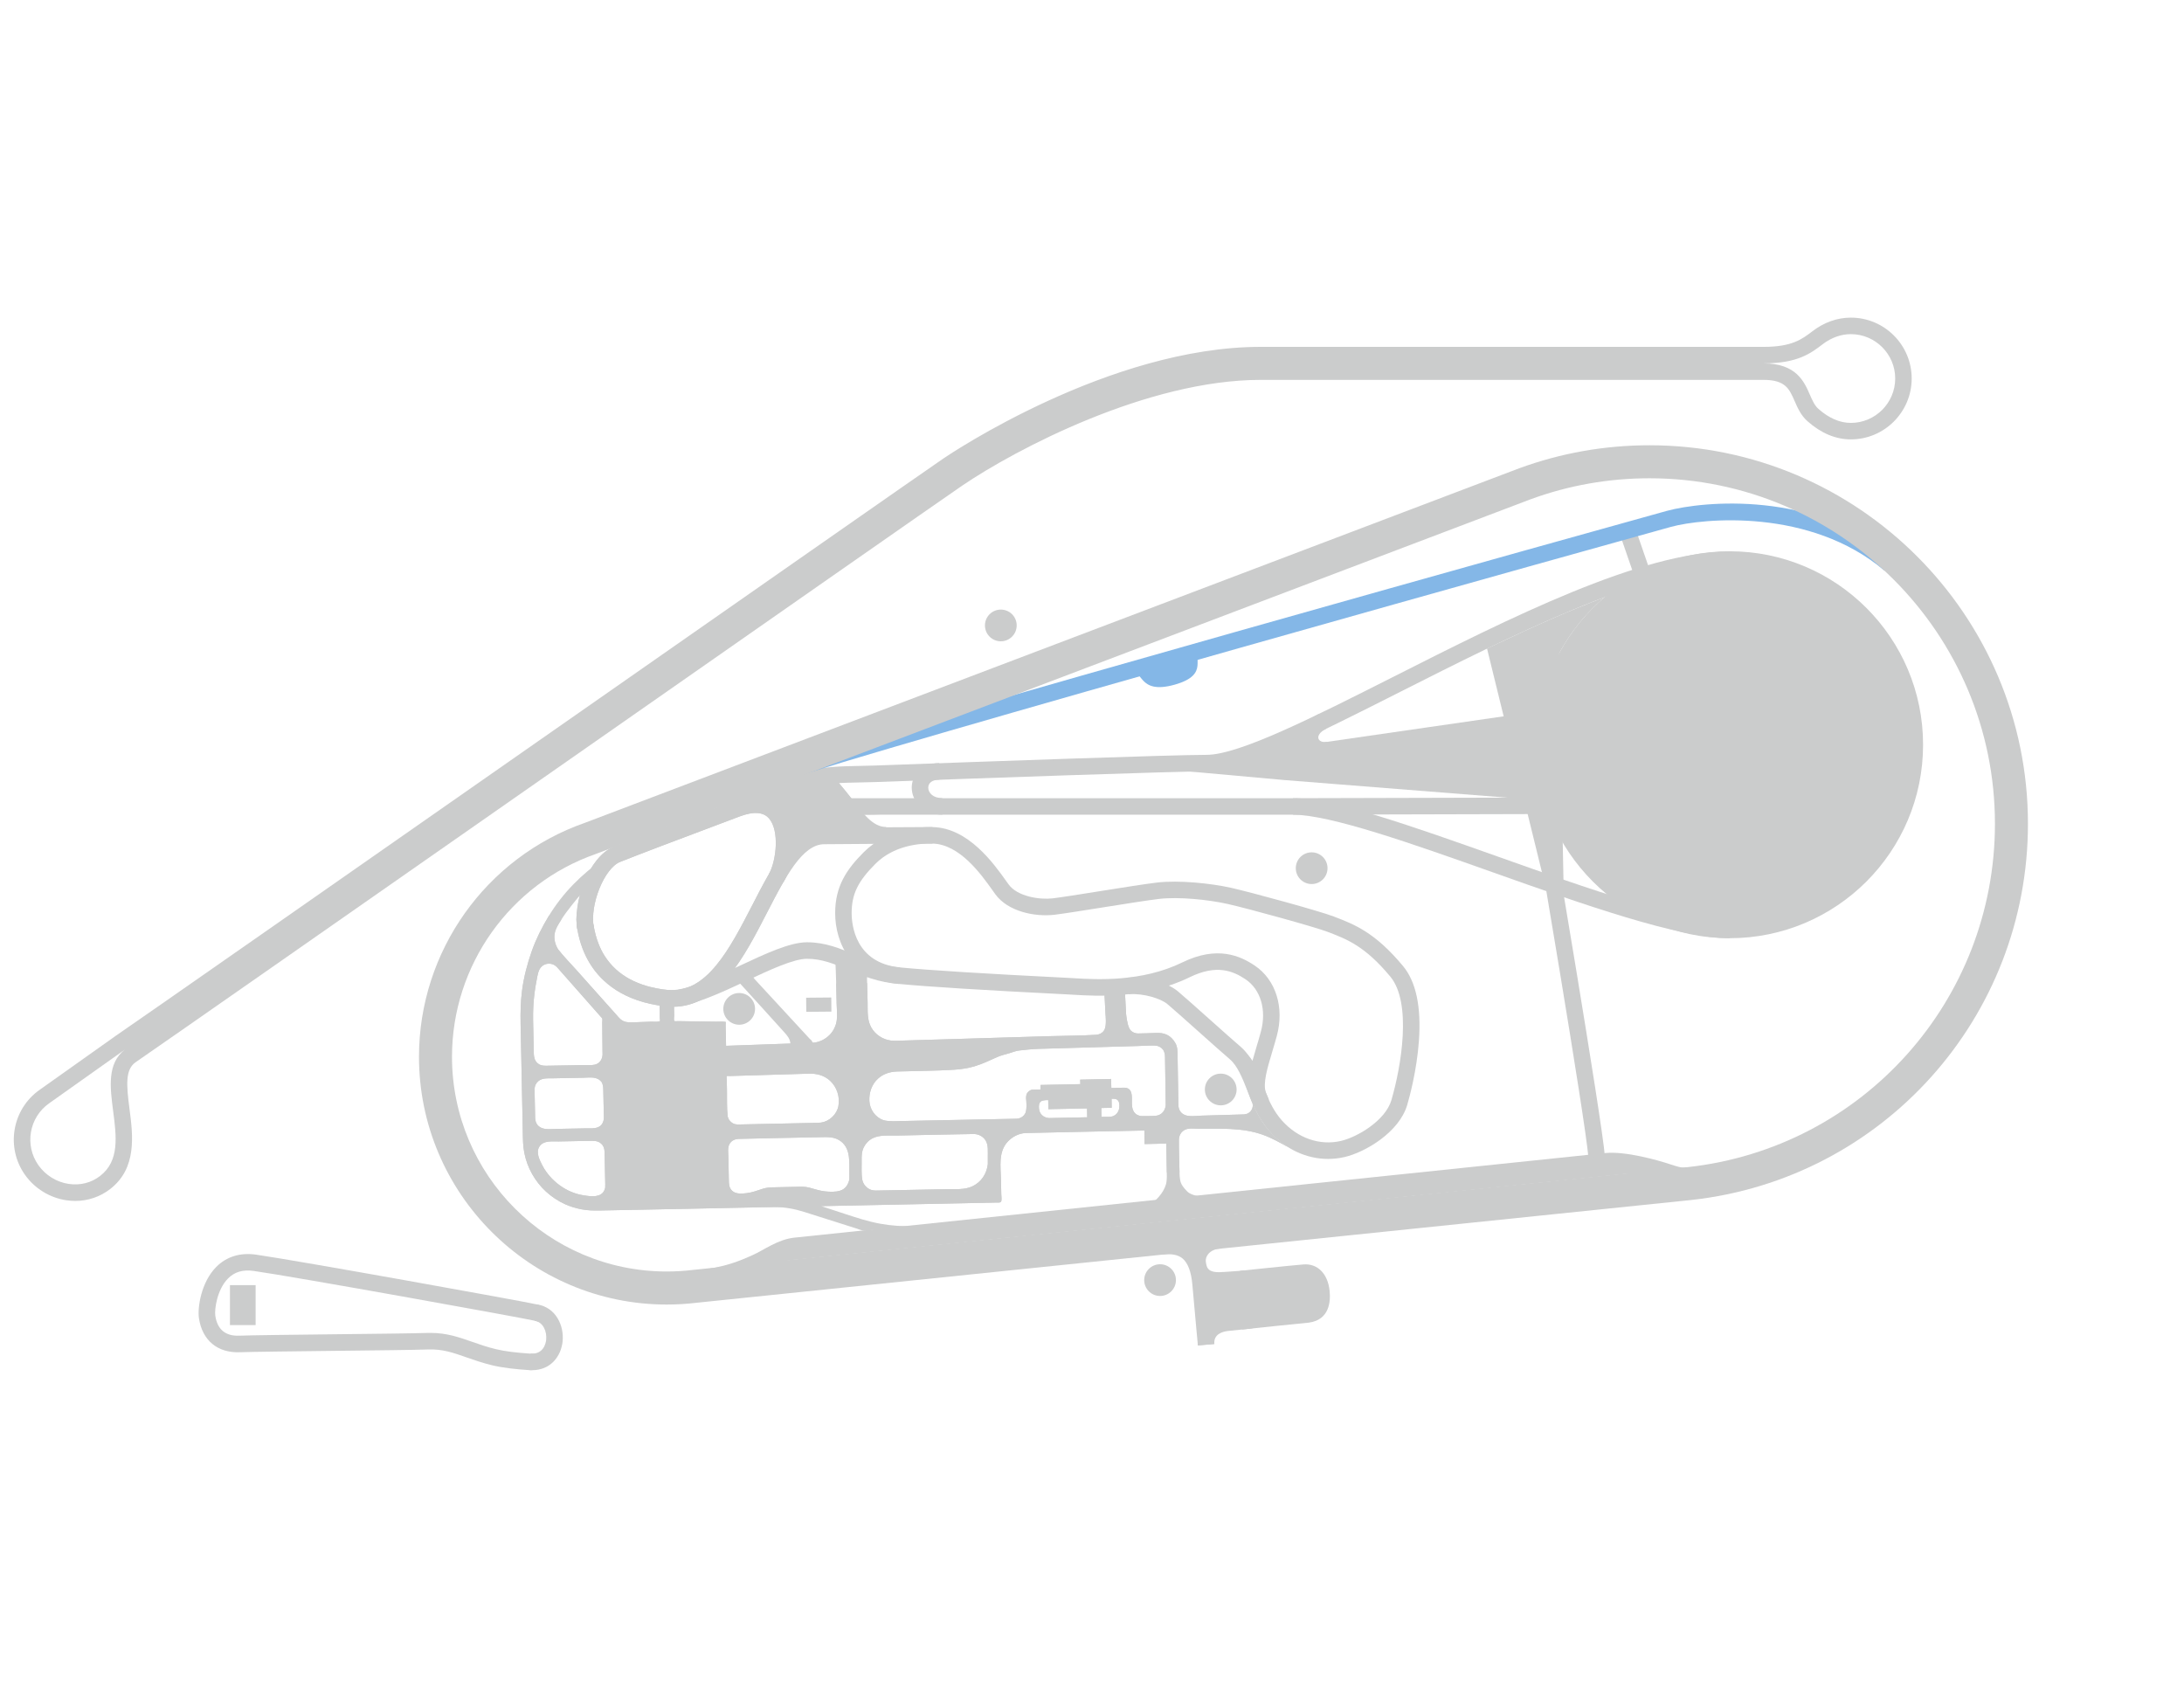 <?xml version="1.0" encoding="utf-8"?>
<!-- Generator: Adobe Illustrator 28.1.0, SVG Export Plug-In . SVG Version: 6.00 Build 0)  -->
<svg version="1.1" id="Ebene_1" xmlns="http://www.w3.org/2000/svg" xmlns:xlink="http://www.w3.org/1999/xlink" x="0px" y="0px"
	 width="792px" height="612px" viewBox="0 0 792 612" style="enable-background:new 0 0 792 612;" xml:space="preserve">
<style type="text/css">
	.st0{fill:#CBCCCC;}
	.st1{display:none;fill:#CBCCCC;}
	.st2{display:none;}
	.st3{display:inline;}
	.st4{fill:#84B7E7;}
</style>
<path class="st0" d="M460.36,410.2c-2.61-2.94-4.58-6.39-6.13-9.99c0.32,1.39-0.43,2.82-1.66,3.48c-0.9,0.48-1.94,0.41-2.93,0.43
	c-4.67,0.14-9.34,0.27-14.01,0.41c-2.46,0.07-5.96,0.84-7.61-1.54c-0.81-1.16-0.7-2.49-0.72-3.83c-0.04-2.42-0.08-4.83-0.12-7.25
	c-0.05-3.06-0.09-6.12-0.15-9.18c-0.03-1.53,0-3.05-0.76-4.44c-0.76-1.38-1.83-2.49-3.26-3.15c-1.28-0.59-2.56-0.63-3.94-0.59
	c-2.1,0.06-4.21,0.18-6.31,0.18c-1.32,0-2.57-0.59-3.19-1.77c-0.91-1.74-1.21-5.37-1.21-5.37l-0.38-7.22l-7.44,0.47l0.37,7.14
	c0,0,0.44,3.84-0.38,5.37c-0.62,1.17-1.79,1.78-3.09,1.86c-5.36,0.34-10.78,0.32-16.15,0.48c-10.11,0.3-20.23,0.6-30.34,0.91
	c-7.83,0.23-15.65,0.47-23.48,0.7c-1.47,0.04-2.98,0.18-4.44-0.01c-2.92-0.38-5.6-2.14-7.06-4.71c-1.59-2.8-1.27-5.96-1.34-9.07
	c-0.06-2.35-0.12-4.71-0.18-7.06c-0.01-0.55-0.04-1.09-0.04-1.64c0-0.77,0.26-1.8,0.06-2.54c-0.02-0.07,0.04-0.2,0.01-0.26
	c-0.16-0.26-1.26-0.53-1.57-0.65c-1.1-0.46-2.2-0.91-3.31-1.34c-2.17-0.83-4.39-1.56-6.69-1.97c0.29,5.27,0.36,10.54,0.48,15.82
	c0.04,1.95,0.29,4.03,0.06,5.98c-0.24,2.03-1.23,4.07-2.7,5.5c-1.48,1.45-3.41,2.44-5.48,2.69c-0.83,0.1-0.54-0.19-0.97-0.77
	c-0.15-0.2-0.41-0.35-0.6-0.54c-0.46-0.46-0.88-0.95-1.32-1.43c-4.41-4.78-8.83-9.56-13.24-14.34c-1.81-1.96-3.62-3.91-5.42-5.87
	c-0.17-0.19-0.66-0.94-0.92-1c-0.23-0.05-0.9,0.4-1.11,0.49c-0.77,0.35-1.55,0.69-2.32,1.04c-0.45,0.2-0.9,0.4-1.35,0.6
	c5.46,6.02,10.95,12.02,16.38,18.06c1.11,1.23,2.1,2.4,2.23,4.09c-6.8,0.24-13.6,0.48-20.4,0.72c-0.98,0.03-1.95,0.07-2.93,0.1
	c-0.05-2.57-0.11-5.14-0.16-7.7c0-0.15,0.09-0.9-0.02-1c-0.05-0.05-0.31,0-0.39-0.01c-0.96-0.14-2.02-0.03-2.98-0.04
	c-3.27-0.05-6.54-0.1-9.81-0.14c-1.32-0.02-2.65-0.04-3.97-0.06c-0.26,0-1.29,0.12-1.45-0.06c-0.22-0.25-0.04-1.71-0.04-2.03
	c-0.02-0.85-0.04-1.7-0.05-2.55c0-0.16-0.01-0.33-0.01-0.49c0.01-0.55,0.18-0.51-0.32-0.68c-0.78-0.26-1.68-0.31-2.49-0.5
	c-0.89-0.2-1.78-0.43-2.66-0.69c0.41,1.91,0.28,3.94,0.32,5.88c0,0.15,0.14,1.01,0.02,1.14c-0.08,0.09-0.14,0.02-0.29,0.07
	c-0.77,0.26-2,0.07-2.81,0.1c-2.36,0.09-4.72,0.17-7.08,0.26c-1.45,0.05-2.81-0.11-3.98-1.06c-0.65-0.54-1.19-1.23-1.75-1.86
	c-1.27-1.42-2.54-2.84-3.81-4.26c-3.49-3.91-6.97-7.81-10.46-11.72c-2.22-2.49-4.62-4.89-6.66-7.52c0.03,0.04,0.05,0.08,0.08,0.12
	c-1.07-1.54-1.73-3.73-1.41-5.75c0.3-1.95,1.43-3.63,2.48-5.26c1.13-1.76,2.4-3.48,3.71-5.1c1.34-1.65,2.7-3.52,4.32-4.91
	c0.3-0.26,0.49-0.21,0.81-0.35c0.07-0.03,0.2,0.07,0.26,0.04c0.13-0.07,0.28-0.83,0.34-1c0.26-0.78,0.55-1.55,0.86-2.32
	c1.19-2.91,2.73-5.71,4.75-8.13c-3.88,2.68-7.45,5.69-10.74,9.06c-3.44,3.53-6.52,7.49-9.05,11.71c-2.38,3.96-4.46,8.08-6,12.44
	c-1.63,4.62-2.89,9.38-3.53,14.24c-0.53,4.03-0.63,8.07-0.54,12.13c0.13,6.21,0.25,12.41,0.38,18.62
	c0.14,6.79,0.28,13.58,0.41,20.37c0.05,2.63,0.04,5.24,0.55,7.81c0.53,2.69,1.48,5.3,2.84,7.7c1.33,2.35,3.04,4.56,5.03,6.37
	c2.07,1.88,4.35,3.4,6.86,4.55c1.92,0.88,3.84,1.44,5.92,1.86c2.33,0.47,4.67,0.48,7.07,0.44c3.3-0.06,6.61-0.13,9.91-0.19
	c7.27-0.14,14.54-0.29,21.82-0.43c7.27-0.14,14.54-0.29,21.82-0.43c3.24-0.06,6.49-0.21,9.73-0.19c3.53,0.03,7.07,0.68,10.42,1.74
	c6.28,1.99,12.56,3.98,18.84,5.97c0.85,0.27,1.75,0.66,2.63,0.83c0.42,0.08,0.84,0,1.28-0.04c3.4-0.32,6.8-0.63,10.2-0.95
	c2.32-0.22,4.64-0.43,6.96-0.65c-4.07,0.15-8.16-0.13-12.18-0.85c-4.5-0.81-8.73-2.21-13.06-3.63c-2.81-0.92-5.63-1.85-8.44-2.77
	c2.93-0.06,5.86-0.12,8.8-0.18c6.66-0.14,13.31-0.27,19.97-0.41c7.14-0.14,14.28-0.29,21.43-0.43c4.49-0.09,8.99-0.18,13.48-0.27
	c0.67-0.01,1.56,0.17,1.69-0.7c0.12-0.76-0.03-1.66-0.05-2.42c-0.04-1.75-0.07-3.5-0.11-5.25c-0.1-4.68-1.03-9.96,2.45-13.71
	c1.65-1.78,4-3,6.45-3.13c1.15-0.06,43.13-0.91,43.13-0.91l0.04,4.91l7.88-0.18c0,0,0.22,11.76,0.2,12.13
	c-0.04,0.82-0.07,1.79-0.29,2.57c-0.47,1.67-1.47,3.32-2.62,4.61c-0.51,0.57-1.19,1.35-1.88,1.67c-0.93,0.43-2.07,0.61-3.06,0.89
	c6.41-0.59,13.15-1.17,19.56-1.76c0.91-0.08,3.1-0.39,4.01-0.47c-2.63-0.17-6.67-0.64-8.26-2.21c-1.59-1.57-2.1-2.56-2.35-3.18
	c-0.5-1.21-0.51-3.8-0.51-3.8s-0.27-9.72-0.22-11.89c0.04-1.52,0.82-2.9,2.2-3.57c1.39-0.68,3.21-0.39,4.7-0.38
	c7.88,0.05,15.97-0.5,23.52,2.19c3.32,1.19,6.18,2.83,9.26,4.53C464.64,414.39,462.34,412.44,460.36,410.2z M194.86,407.84
	c-0.59-0.81-0.78-1.68-0.8-2.66c-0.04-1.72-0.07-3.45-0.11-5.17c-0.03-1.6-0.07-3.21-0.1-4.81c-0.02-0.96,0.22-1.89,0.84-2.65
	c1.45-1.8,3.69-1.52,5.76-1.56c3.7-0.07,7.4-0.14,11.1-0.21c2.44-0.05,5.05-0.58,6.67,1.66c-0.01-0.03-0.03-0.05-0.04-0.08
	c0.08,0.12,0.16,0.24,0.24,0.36c-0.06-0.1-0.13-0.19-0.2-0.28c0.47,0.91,0.53,1.74,0.55,2.73c0.04,1.72,0.07,3.43,0.11,5.15
	c0.03,1.55,0.07,3.1,0.1,4.66c0.02,1-0.15,1.93-0.78,2.74c-1.33,1.71-3.71,1.38-5.63,1.41c-3.65,0.07-7.3,0.14-10.95,0.21
	C199.21,409.39,196.6,409.89,194.86,407.84z M219.46,430.66c-0.67,3.14-3.61,3.29-6.27,2.98c-1.65-0.19-3.2-0.48-4.77-1.01
	c-3.13-1.06-5.97-2.92-8.29-5.31c-1.36-1.4-2.58-3.03-3.47-4.78c-1.01-1.99-2.43-4.69-1.03-6.83c1.49-2.28,4.6-1.78,6.96-1.83
	c4.09-0.08,8.19-0.16,12.28-0.23c2.53-0.05,4.3,1.35,4.37,3.96c0.1,3.94,0.17,7.89,0.25,11.83
	C219.5,429.86,219.49,430.24,219.46,430.66z M218.51,382.46c-0.11,1.74-1.12,3.23-2.91,3.6c-1.14,0.23-2.42,0.11-3.57,0.13
	c-4.63,0.08-9.26,0.16-13.89,0.24c-1.23,0.02-2.24-0.09-3.22-0.95c-1.02-0.89-1.31-2.11-1.34-3.41c-0.09-4.09-0.2-8.19-0.26-12.28
	c-0.05-3.29,0.11-6.56,0.53-9.83c0.21-1.62,0.49-3.22,0.8-4.82c0.29-1.49,0.52-3.29,1.56-4.46c1.09-1.24,2.9-1.57,4.4-0.96
	c0.99,0.4,1.64,1.26,2.33,2.04c3.03,3.43,6.06,6.86,9.09,10.3c1.5,1.7,3,3.39,4.49,5.09c0.46,0.52,0.92,1.04,1.38,1.56
	c0.13,0.15,0.41,0.36,0.48,0.55c0.14,0.37,0.01,1.05,0.01,1.43c0.01,1.1,0.02,2.2,0.03,3.31c0.02,2.36,0.04,4.73,0.07,7.09
	C218.5,381.54,218.5,382,218.51,382.46z M263.88,404.82c-0.36-3.16-0.19-6.47-0.26-9.65c-0.03-1.25-0.05-2.51-0.08-3.76
	c0-0.23-0.14-1.08,0.02-1.22c0.13-0.12,0.83-0.02,1-0.03c0.71-0.02,1.42-0.04,2.13-0.06c8.89-0.27,17.77-0.53,26.66-0.8
	c2.82-0.08,5.51,0.6,7.64,2.55c2.5,2.3,3.66,5.85,3.04,9.19c-0.56,3.01-3.22,5.52-6.22,5.99c-0.83,0.13-1.72,0.1-2.56,0.12
	c-1.87,0.04-3.73,0.08-5.6,0.12c-5.17,0.11-10.34,0.22-15.51,0.33c-1.78,0.04-3.57,0.08-5.35,0.11c-0.99,0.02-1.98,0.12-2.9-0.34
	c-0.69-0.34-1.2-0.92-1.6-1.46c0.02,0.03,0.05,0.06,0.07,0.09C264.14,405.61,264.01,405.24,263.88,404.82z M307.99,427.69
	c-0.4,1.81-1.39,3.39-3.23,4.01c-1.71,0.58-3.95,0.47-5.73,0.27c-1.95-0.22-3.77-0.9-5.67-1.37c-1.5-0.37-2.98-0.31-4.51-0.27
	c-2.74,0.06-5.49,0.12-8.23,0.18c-1.42,0.03-2.71,0.11-4.06,0.55c-1.89,0.61-3.77,1.34-5.76,1.57c-1.71,0.19-3.91,0.43-5.27-0.83
	c-1.2-1.11-1.2-2.53-1.23-4.02c-0.06-2.76-0.12-5.52-0.17-8.28c-0.03-1.51-0.36-3.36,0.44-4.73c0.76-1.31,2.03-1.78,3.47-1.81
	c9.72-0.25,19.43-0.41,29.15-0.61c2.81-0.06,5.54-0.29,7.88,1.6c3.5,2.83,2.84,7.58,2.93,11.59
	C308.01,426.26,308.03,426.97,307.99,427.69z M358.22,422.12c-0.42,3.52-2.36,6.5-5.62,8.04c-2.81,1.33-6.29,0.97-9.31,1.03
	c-5.82,0.11-11.64,0.23-17.47,0.34c-2.2,0.04-4.4,0.09-6.61,0.13c-1.07,0.02-2.16,0.12-3.19-0.19c-1.72-0.51-3.06-2.06-3.35-3.82
	c-0.36-2.17-0.16-4.52-0.2-6.71c-0.04-1.73-0.01-3.37,0.78-4.98c0.68-1.37,1.86-2.58,3.24-3.26c2.68-1.31,6.12-0.9,9.01-0.96
	c5.77-0.11,24.21-0.55,27.66-0.55c1.75,0,3.38,0.91,4.25,2.31c1.07,1.72,0.77,3.97,0.81,5.9
	C358.24,420.32,358.25,421.21,358.22,422.12z M380.44,405.41c-2.08-0.15-3.54-1.5-3.67-3.57c-0.05-0.89-0.06-1.79,0.64-2.42
	c0.73-0.65,2.72-0.52,2.72-0.52l0.05,3.28l14.03-0.28l0.06,3.23C394.28,405.12,385.05,405.31,380.44,405.41z M405.9,401.89
	c-0.31,1.25-0.95,2.26-2.18,2.78c-0.49,0.21-1.01,0.26-1.53,0.28c-0.72,0.03-2.77,0-2.77,0l-0.04-3.19l3.76-0.09l-0.04-3.27
	c0,0,1.09-0.01,1.35,0.05C406.05,398.82,406,400.59,405.9,401.89z M422.73,400.68c-0.15,2.05-1.48,3.68-3.6,3.9
	c-1.28,0.13-2.6,0.07-3.88,0.1c-1.02,0.02-1.97,0.06-2.89-0.46c-2.26-1.29-1.85-3.98-1.9-6.2c-0.04-1.88-0.45-3.58-2.69-3.63
	c-0.77-0.02-4.76,0.11-4.76,0.11l-0.1-3.27l-11.19,0.24l0.04,1.63c0,0-9.63,0.2-14.45,0.3c0.01,0.54,0.04,1.63,0.04,1.63l-3.13,0.1
	c0,0-0.61,0.02-1.46,0.87s-0.65,2.48-0.65,2.48s0.41,3.56-0.23,5.02c-0.57,1.29-1.82,2.06-3.2,2.15l-42.93,0.86
	c0,0-3.74,0.24-5.48-0.38c-2.91-1.03-4.86-3.9-5.01-6.93c-0.15-3,0.87-6.04,3.13-8.09c1.97-1.78,4.37-2.51,6.97-2.59
	c6.86-0.21,13.76-0.21,20.61-0.64c2.53-0.16,5.08-0.54,7.51-1.27c2.79-0.84,5.39-2.08,8.05-3.29c1.44-0.65,3.03-0.99,4.54-1.44
	c1.17-0.35,2.36-0.86,3.58-0.98c2.27-0.22,4.53-0.52,6.81-0.58c7.79-0.22,15.58-0.45,23.38-0.67c4.28-0.12,8.56-0.25,12.84-0.37
	c2.01-0.06,4.04-0.22,6.05-0.17c1.21,0.03,2.22,0.51,2.99,1.43c-0.02-0.04-0.04-0.08-0.06-0.11c0.04,0.06,0.08,0.11,0.12,0.17
	c-0.02-0.02-0.03-0.04-0.05-0.06c0.55,0.87,0.73,1.7,0.74,2.72c0.03,1.74,0.06,3.47,0.08,5.21c0.04,2.65,0.06,5.31,0.12,7.96
	C422.7,397.85,422.71,399.26,422.73,400.68z"/>
<path id="Eventfläche" class="st0" d="M449.67,460.79c0.03,0,18.37-1.94,23-2.31c5.12-0.42,8.84,3.34,9.49,9.53
	c0.41,3.86-0.02,10.49-7.41,11.55l-0.13,0.02c-0.05,0-21.21,2.14-24.16,2.48"/>
<path id="Parken" class="st0" d="M399.42,404.95l-0.04-3.19l3.76-0.09l-0.04-3.27c0,0,1.09-0.01,1.35,0.05
	c1.6,0.37,1.56,2.14,1.45,3.44c-0.31,1.25-0.95,2.26-2.18,2.78c-0.49,0.21-1.01,0.26-1.53,0.28l13.06-0.27
	c-1.02,0.02-1.97,0.06-2.89-0.46c-2.26-1.29-1.85-3.98-1.9-6.2c-0.04-1.88-0.45-3.58-2.69-3.63c-0.77-0.02-4.76,0.11-4.76,0.11
	l-0.1-3.27l-11.19,0.24l0.04,1.63c0,0-9.63,0.2-14.45,0.3c0.01,0.54,0.04,1.63,0.04,1.63l-3.13,0.1c0,0-0.61,0.02-1.46,0.87
	s-0.65,2.48-0.65,2.48s0.41,3.56-0.23,5.02c-0.57,1.29-1.82,2.06-3.2,2.15l11.75-0.24c-2.08-0.15-3.54-1.5-3.67-3.57
	c-0.05-0.89-0.06-1.79,0.64-2.42c0.73-0.65,2.72-0.52,2.72-0.52l0.05,3.28l14.03-0.28l0.06,3.23L399.42,404.95z"/>
<path id="MuFu" class="st0" d="M199.13,331.94c-0.09,0.15-0.18,0.3-0.27,0.44c-2.38,3.96-4.46,8.08-6,12.44
	c-1.63,4.62-2.89,9.38-3.53,14.24c-0.53,4.03-0.63,8.07-0.54,12.13c0.13,6.21,0.25,12.41,0.38,18.62
	c0.14,6.79,0.28,13.58,0.41,20.37c0.05,2.63,0.04,5.24,0.55,7.81c0.53,2.69,1.48,5.3,2.84,7.7c1.33,2.35,3.04,4.56,5.03,6.37
	c2.07,1.88,4.35,3.4,6.86,4.55c1.92,0.88,3.84,1.44,5.92,1.86c2.33,0.47,4.67,0.48,7.07,0.44c3.3-0.06,6.61-0.13,9.91-0.19
	c7.27-0.14,14.54-0.29,21.82-0.43c7.27-0.14,27.06-0.64,31.05-0.62l0-7.17c-1.42,0.03-2.71,0.11-4.06,0.55
	c-1.89,0.61-3.77,1.34-5.76,1.57c-1.71,0.19-3.91,0.43-5.27-0.83c-1.2-1.11-1.2-2.53-1.23-4.02c-0.06-2.76-0.12-5.52-0.17-8.28
	c-0.03-1.51-0.36-3.36,0.44-4.73c0.76-1.31,2.03-1.78,3.47-1.81l12.59-0.29v-5.2c0,0-10.07,0.21-11.85,0.25
	c-0.99,0.02-1.98,0.12-2.9-0.34c-0.69-0.34-1.2-0.92-1.6-1.46c0.02,0.03,0.05,0.06,0.07,0.09c-0.21-0.39-0.34-0.76-0.47-1.18
	c-0.36-3.16-0.19-6.47-0.26-9.65c-0.03-1.25-0.05-2.51-0.08-3.76c0-0.23-0.14-1.08,0.02-1.22c0.13-0.12,1-0.03,1-0.03l16.07-0.48
	v-11.08c0,0-16.36,0.58-17.34,0.62c-0.05-2.57-0.11-5.14-0.16-7.7c0-0.15,0.09-0.9-0.02-1c-0.05-0.05-0.31,0-0.39-0.01
	c-0.96-0.14-2.02-0.03-2.98-0.04c-3.27-0.05-6.54-0.1-9.81-0.14c-1.32-0.02-2.65-0.04-3.97-0.06c-0.26,0-1.29,0.12-1.45-0.06
	c-0.22-0.25-0.04-1.71-0.04-2.03c-0.02-0.85-0.04-1.7-0.05-2.55c0-0.16-0.01-0.33-0.01-0.49c0.01-0.55,0.18-0.51-0.32-0.68
	c-0.78-0.26-1.68-0.31-2.49-0.5c-0.89-0.2-1.78-0.43-2.66-0.69c0.41,1.91,0.28,3.94,0.32,5.88c0,0.15,0.14,1.01,0.02,1.14
	c-0.08,0.09-0.14,0.02-0.29,0.07c-0.77,0.26-2,0.07-2.81,0.1c-2.36,0.09-4.72,0.17-7.08,0.26c-1.45,0.05-2.81-0.11-3.98-1.06
	c-0.65-0.54-1.19-1.23-1.75-1.86c-1.27-1.42-2.54-2.84-3.81-4.26c-3.49-3.91-6.97-7.81-10.46-11.72c-2.22-2.49-4.62-4.89-6.66-7.52
	c0.03,0.04,0.05,0.08,0.08,0.12c-1.07-1.54-1.73-3.73-1.41-5.75c0.3-1.95,1.43-3.63,2.48-5.26L199.13,331.94z M194.86,407.84
	c-0.59-0.81-0.78-1.68-0.8-2.66c-0.04-1.72-0.07-3.45-0.11-5.17c-0.03-1.6-0.07-3.21-0.1-4.81c-0.02-0.96,0.22-1.89,0.84-2.65
	c1.45-1.8,3.69-1.52,5.76-1.56c3.7-0.07,7.4-0.14,11.1-0.21c2.44-0.05,5.05-0.58,6.67,1.66c-0.01-0.03-0.03-0.05-0.04-0.08
	c0.08,0.12,0.16,0.24,0.24,0.36c-0.06-0.1-0.13-0.19-0.2-0.28c0.47,0.91,0.53,1.74,0.55,2.73c0.04,1.72,0.07,3.43,0.11,5.15
	c0.03,1.55,0.07,3.1,0.1,4.66c0.02,1-0.15,1.93-0.78,2.74c-1.33,1.71-3.71,1.38-5.63,1.41c-3.65,0.07-7.3,0.14-10.95,0.21
	C199.21,409.39,196.6,409.89,194.86,407.84z M219.46,430.66c-0.67,3.14-3.61,3.29-6.27,2.98c-1.65-0.19-3.2-0.48-4.77-1.01
	c-3.13-1.06-5.97-2.92-8.29-5.31c-1.36-1.4-2.58-3.03-3.47-4.78c-1.01-1.99-2.43-4.69-1.03-6.83c1.49-2.28,4.6-1.78,6.96-1.83
	c4.09-0.08,8.19-0.16,12.28-0.23c2.53-0.05,4.3,1.35,4.37,3.96c0.1,3.94,0.17,7.89,0.25,11.83
	C219.5,429.86,219.49,430.24,219.46,430.66z M218.51,382.46c-0.11,1.74-1.12,3.23-2.91,3.6c-1.14,0.23-2.42,0.11-3.57,0.13
	c-4.63,0.08-9.26,0.16-13.89,0.24c-1.23,0.02-2.24-0.09-3.22-0.95c-1.02-0.89-1.31-2.11-1.34-3.41c-0.09-4.09-0.2-8.19-0.26-12.28
	c-0.05-3.29,0.11-6.56,0.53-9.83c0.21-1.62,0.49-3.22,0.8-4.82c0.29-1.49,0.52-3.29,1.56-4.46c1.09-1.24,2.9-1.57,4.4-0.96
	c0.99,0.4,1.64,1.26,2.33,2.04c3.03,3.43,6.06,6.86,9.09,10.3c1.5,1.7,3,3.39,4.49,5.09c0.46,0.52,0.92,1.04,1.38,1.56
	c0.13,0.15,0.41,0.36,0.48,0.55c0.14,0.37,0.01,1.05,0.01,1.43c0.01,1.1,0.02,2.2,0.03,3.31c0.02,2.36,0.04,4.73,0.07,7.09
	C218.5,381.54,218.5,382,218.51,382.46z"/>
<g id="Kreuzungen_x2F_Geraden">
	<path class="st0" d="M263.56,390.19c0.03-0.03,0.09-0.04,0.17-0.05C263.65,390.15,263.59,390.16,263.56,390.19z"/>
	<path class="st0" d="M263.77,390.14c0.26-0.02,0.66,0.03,0.79,0.02C264.56,390.16,264.07,390.11,263.77,390.14z"/>
	<path class="st0" d="M460.36,410.2c-2.61-2.94-4.58-6.39-6.13-9.99c0.32,1.39-0.43,2.82-1.66,3.48c-0.9,0.48-1.94,0.41-2.93,0.43
		c-4.67,0.14-9.34,0.27-14.01,0.41c-2.46,0.07-5.96,0.84-7.61-1.54c-0.81-1.16-0.7-2.49-0.72-3.83c-0.04-2.42-0.08-4.83-0.12-7.25
		c-0.05-3.06-0.09-6.12-0.15-9.18c-0.03-1.53,0-3.05-0.76-4.44c-0.76-1.38-1.83-2.49-3.26-3.15c-1.28-0.59-2.56-0.63-3.94-0.59
		c-2.1,0.06-4.21,0.18-6.31,0.18c-1.32,0-2.57-0.59-3.19-1.77c-0.91-1.74-1.21-5.37-1.21-5.37l-0.38-7.22l-7.44,0.47l0.37,7.14
		c0,0,0.44,3.84-0.38,5.37c-0.62,1.17-1.79,1.78-3.09,1.86c-5.36,0.34-10.78,0.32-16.15,0.48c-10.11,0.3-20.23,0.6-30.34,0.91
		c-7.83,0.23-15.65,0.47-23.48,0.7c-1.47,0.04-2.98,0.18-4.44-0.01c-2.92-0.38-5.6-2.14-7.06-4.71c-1.59-2.8-1.27-5.96-1.34-9.07
		c-0.06-2.35-0.18-7.06-0.18-7.06l-11.21,0.12c0,0,0.11,4.87,0.16,7.3c0.04,1.95,0.29,4.03,0.06,5.98c-0.24,2.03-1.23,4.07-2.7,5.5
		c-1.48,1.45-3.41,2.44-5.48,2.69c-0.83,0.1-12.63,0.48-14.63,0.56v11.08c0,0,3.83-0.11,12.71-0.38c2.82-0.08,5.51,0.6,7.64,2.55
		c2.5,2.3,3.66,5.85,3.04,9.19c-0.56,3.01-3.22,5.52-6.22,5.99c-0.83,0.13-1.72,0.1-2.56,0.12c-1.87,0.04-3.73,0.08-5.6,0.12
		c-3,0.06-6.01,0.13-9.01,0.19v5.2c0,0,6.84-0.12,16.56-0.32c2.81-0.06,5.54-0.29,7.88,1.6c3.5,2.83,2.84,7.58,2.93,11.59
		c0.02,0.73,0.03,1.44-0.01,2.16c-0.4,1.81-1.39,3.39-3.23,4.01c-1.71,0.58-3.95,0.47-5.73,0.27c-1.95-0.22-3.77-0.9-5.67-1.37
		c-1.5-0.37-2.98-0.31-4.51-0.27c-2.74,0.06-5.49,0.12-8.23,0.18l0,7.17l80.82-1.64c0.67-0.01,1.56,0.17,1.69-0.7
		c0.12-0.76-0.03-1.66-0.05-2.42c-0.04-1.75-0.07-3.5-0.11-5.25c-0.1-4.68-1.03-9.96,2.45-13.71c1.65-1.78,4-3,6.45-3.13
		c1.15-0.06,43.13-0.91,43.13-0.91l0.04,4.91l7.88-0.18l0.2,10.49l4.59-0.03c0,0-0.27-9.72-0.22-11.89c0.04-1.52,0.82-2.9,2.2-3.57
		c1.39-0.68,3.21-0.39,4.7-0.38c7.88,0.05,15.97-0.5,23.52,2.19c3.32,1.19,6.18,2.83,9.26,4.53
		C464.64,414.39,462.34,412.44,460.36,410.2z M358.22,422.12c-0.42,3.52-2.36,6.5-5.62,8.04c-2.81,1.33-6.29,0.97-9.31,1.03
		c-5.82,0.11-11.64,0.23-17.47,0.34c-2.2,0.04-4.41,0.09-6.61,0.13c-1.07,0.02-2.16,0.12-3.19-0.19c-1.72-0.51-3.06-2.06-3.35-3.82
		c-0.36-2.17-0.16-4.52-0.2-6.71c-0.04-1.73-0.01-3.37,0.78-4.98c0.68-1.37,1.86-2.58,3.24-3.26c2.68-1.31,6.12-0.9,9.01-0.96
		c5.77-0.11,24.21-0.55,27.66-0.55c1.75,0,3.38,0.91,4.25,2.31c1.07,1.72,0.77,3.97,0.81,5.9
		C358.24,420.32,358.25,421.21,358.22,422.12z M419.13,404.58c-1.28,0.13-2.6,0.07-3.88,0.1l-13.06,0.27c-0.72,0.03-2.77,0-2.77,0
		l-5.14,0.16c0,0-9.22,0.2-13.84,0.29l-11.75,0.24l-42.93,0.86c0,0-3.74,0.24-5.48-0.38c-2.91-1.03-4.86-3.9-5.01-6.93
		c-0.15-3,0.87-6.04,3.13-8.09c1.97-1.78,4.37-2.51,6.97-2.59c6.86-0.21,13.76-0.21,20.61-0.64c2.53-0.16,5.08-0.54,7.51-1.27
		c2.79-0.84,5.39-2.08,8.05-3.29c1.44-0.65,3.03-0.99,4.54-1.44c1.17-0.35,2.36-0.86,3.58-0.98c2.27-0.22,4.53-0.52,6.81-0.58
		c7.79-0.22,15.58-0.45,23.38-0.67c4.28-0.12,8.56-0.25,12.84-0.37c2.01-0.06,4.04-0.22,6.05-0.17c1.21,0.03,2.22,0.51,2.99,1.43
		c-0.02-0.04-0.04-0.08-0.06-0.11c0.04,0.06,0.08,0.11,0.12,0.17c-0.02-0.02-0.03-0.04-0.05-0.06c0.55,0.87,0.73,1.7,0.74,2.72
		c0.03,1.74,0.06,3.47,0.08,5.21c0.04,2.65,0.06,5.31,0.12,7.96c0.03,1.42,0.04,2.84,0.06,4.26
		C422.58,402.73,421.25,404.36,419.13,404.58z"/>
	<path class="st0" d="M269.33,407.69c-0.07,0-0.14,0-0.2,0C269.19,407.7,269.26,407.69,269.33,407.69z"/>
</g>
<g id="Zufahrten">
	<path class="st0" d="M434.4,487.84c-0.52-5.93,3.59-10.43,10.22-11.19c2.84-0.32,7.43-0.77,8.09-0.83
		c1.55-0.23,2.69-0.79,2.25-4.99c-0.14-1.32-0.72-4.37-3.06-4.19c-4.41,0.35-6.9,0.49-7.3,0.52c-3.04,0.28-12.06,1.04-13.27-9.01
		c-0.3-2.49,0.48-5.09,2.14-7.15c1.37-1.71,3.98-3.85,8.59-4.29l0.57,5.96c-2.01,0.19-3.57,0.91-4.5,2.07
		c-0.65,0.8-0.97,1.8-0.86,2.69c0.32,2.62,0.96,4.3,6.84,3.76l0.1-0.01c0.03,0,2.57-0.15,7.21-0.51c5.12-0.42,8.84,3.34,9.49,9.53
		c0.41,3.86-0.02,10.49-7.41,11.55l-0.13,0.02c-0.05,0-5.11,0.5-8.06,0.83c-1.98,0.23-5.26,1.14-4.94,4.72L434.4,487.84z"/>
	<path class="st0" d="M436.32,464.16l20.33,0.62c0.6,4.79,2.25,10.72,0.29,11.81c-1.12,0.62-18.83,4.11-18.83,4.11L436.32,464.16z"
		/>
	<path class="st0" d="M434.4,487.85c0,0-0.83-8.69-2-22c-0.41-4.71-1.62-7.92-3.58-9.55c-1.62-1.34-3.94-1.78-7.55-1.42l-0.59-5.95
		c3.3-0.33,8.14-0.4,11.96,2.77c3.29,2.72,5.16,7.18,5.72,13.64c1.16,13.3,1.99,21.99,1.99,21.99L434.4,487.85z"/>
	<path class="st1" d="M434.4,487.85c0,0-7.94-81.41-9.1-94.72c-0.41-4.71-1.61-7.92-3.58-9.55c-1.62-1.34-7.5-3.36-11.11-3
		l-21.81,0.35l-0.15-3.93l24.93-0.8c3.3-0.33,8.14-0.4,11.96,2.77c3.29,2.72,5.16,7.18,5.72,13.64c1.16,13.3,9.1,94.71,9.1,94.71
		L434.4,487.85z"/>
</g>
<rect id="Büros" x="439.35" y="466.16" transform="matrix(0.995 -0.098 0.098 0.995 -44.162 45.766)" class="st0" width="6.68" height="10.39"/>
<rect id="Werkstätten" x="447.99" y="466.91" transform="matrix(0.995 -0.098 0.098 0.995 -43.885 46.731)" class="st0" width="11.88" height="6.68"/>
<rect id="Leichtbauhalle" x="83.39" y="465.98" class="st0" width="9.31" height="14.49"/>
<g id="Galileo" class="st2">
	<g class="st3">
		<path class="st0" d="M338.16,126.42c-2.01,0-3.64-1.63-3.64-3.64c0-2.01,1.63-3.64,3.64-3.64c2.01,0,3.64,1.63,3.64,3.64
			C341.79,124.79,340.17,126.42,338.16,126.42z"/>
		<path class="st0" d="M338.16,115.17c-4.21,0-7.62,3.41-7.62,7.62c0,4.21,3.41,7.62,7.62,7.62c4.21,0,7.62-3.41,7.62-7.62
			C345.77,118.58,342.36,115.17,338.16,115.17z M338.16,128.54c-3.18,0-5.76-2.57-5.76-5.75c0-3.18,2.57-5.75,5.76-5.75
			c3.18,0,5.76,2.57,5.76,5.75C343.91,125.97,341.34,128.54,338.16,128.54z"/>
	</g>
	<g class="st3">
		<path class="st0" d="M12.62,463.18c-2.01,0-3.64-1.63-3.64-3.64c0-2.01,1.63-3.64,3.64-3.64c2.01,0,3.64,1.63,3.64,3.64
			C16.26,461.55,14.62,463.18,12.62,463.18z"/>
		<path class="st0" d="M12.62,451.92c-4.21,0-7.62,3.41-7.62,7.62c0,4.21,3.41,7.62,7.62,7.62c4.21,0,7.62-3.41,7.62-7.62
			C20.23,455.33,16.82,451.92,12.62,451.92z M12.62,465.29c-3.18,0-5.76-2.57-5.76-5.75c0-3.18,2.57-5.75,5.76-5.75
			c3.18,0,5.76,2.57,5.76,5.75C18.37,462.72,15.8,465.29,12.62,465.29z"/>
	</g>
	<g class="st3">
		<path class="st0" d="M413.07,484.34c-2,0-3.64-1.63-3.64-3.64c0-2.01,1.63-3.64,3.64-3.64c2.01,0,3.64,1.63,3.64,3.64
			C416.71,482.71,415.07,484.34,413.07,484.34z"/>
		<path class="st0" d="M413.07,473.09c-4.21,0-7.61,3.41-7.61,7.61c0,4.21,3.41,7.62,7.61,7.62c4.21,0,7.62-3.41,7.62-7.62
			C420.68,476.5,417.27,473.09,413.07,473.09z M413.07,486.46c-3.18,0-5.75-2.58-5.75-5.75c0-3.18,2.57-5.75,5.75-5.75
			c3.18,0,5.76,2.57,5.76,5.75C418.82,483.88,416.25,486.46,413.07,486.46z"/>
	</g>
	<g class="st3">
		<path class="st0" d="M725.37,408.86c-2.01,0-3.64-1.63-3.64-3.64c0-2.01,1.63-3.64,3.64-3.64s3.64,1.63,3.64,3.64
			C729.01,407.24,727.38,408.86,725.37,408.86z"/>
		<path class="st0" d="M725.37,397.61c-4.21,0-7.62,3.41-7.62,7.62c0,4.21,3.41,7.62,7.62,7.62c4.21,0,7.62-3.41,7.62-7.62
			C732.99,401.02,729.58,397.61,725.37,397.61z M725.37,410.98c-3.18,0-5.76-2.58-5.76-5.75s2.58-5.75,5.76-5.75
			c3.18,0,5.76,2.57,5.76,5.75S728.55,410.98,725.37,410.98z"/>
	</g>
	<g class="st3">
		<path class="st0" d="M779.38,302.15c-2.01,0-3.64-1.63-3.64-3.64c0-2.01,1.63-3.64,3.64-3.64c2.01,0,3.64,1.63,3.64,3.64
			C783.02,300.52,781.39,302.15,779.38,302.15z"/>
		<path class="st0" d="M779.38,290.9c-4.21,0-7.62,3.41-7.62,7.61c0,4.21,3.41,7.62,7.62,7.62c4.21,0,7.62-3.41,7.62-7.62
			C787,294.31,783.59,290.9,779.38,290.9z M779.38,304.27c-3.18,0-5.75-2.58-5.75-5.76c0-3.18,2.57-5.75,5.75-5.75
			c3.18,0,5.76,2.58,5.76,5.75C785.14,301.69,782.56,304.27,779.38,304.27z"/>
	</g>
	<g class="st3">
		<path class="st0" d="M743.03,196.01c-2.01,0-3.64-1.63-3.64-3.64s1.63-3.64,3.64-3.64c2,0,3.64,1.63,3.64,3.64
			S745.04,196.01,743.03,196.01z"/>
		<path class="st0" d="M743.03,184.75c-4.21,0-7.62,3.41-7.62,7.62c0,4.21,3.41,7.62,7.62,7.62c4.21,0,7.61-3.41,7.61-7.62
			C750.65,188.16,747.24,184.75,743.03,184.75z M743.03,198.12c-3.18,0-5.76-2.57-5.76-5.75c0-3.18,2.58-5.75,5.76-5.75
			c3.18,0,5.75,2.57,5.75,5.75C748.79,195.55,746.21,198.12,743.03,198.12z"/>
	</g>
</g>
<g id="Steigungshügel">
	<path class="st0" d="M156.19,483.3c5.77,0,10.26,1.57,14.99,3.22c2.69,0.94,5.47,1.92,8.74,2.7c3.27,0.79,7.55,1.28,12.19,1.58
		c6.54,0.43,9.13-1.03,8.73-3.43c-1.16-7.02-3.5-7.72-7.14-8.52c-6.48-1.43-87-15.92-101.72-18.02c-3.87-0.55-6.91,0.34-9.28,2.73
		c-4.05,4.07-4.95,11.3-4.63,13.49c0.74,5.02,3.68,7.46,8.73,7.26c4.23-0.17,18.83-0.33,34.28-0.51c14.5-0.16,29.5-0.32,33.91-0.49
		C155.4,483.31,155.79,483.3,156.19,483.3 M192.11,496.81c-5.1-0.32-9.89-0.86-13.6-1.76c-3.57-0.86-6.62-1.93-9.31-2.87
		c-4.89-1.71-8.75-3.07-13.99-2.87c-4.49,0.17-19.53,0.34-34.07,0.5c-14.73,0.17-29.96,0.34-34.11,0.5
		c-8.14,0.33-13.69-4.3-14.89-12.36c-0.55-3.72,0.73-12.99,6.3-18.59c3.7-3.72,8.67-5.25,14.38-4.44
		c14.78,2.11,95.66,16.67,102.17,18.11c1.92,0.42,4.8,5.19,4.97,9.5C200.25,489.49,196.42,497.08,192.11,496.81"/>
	<path class="st0" d="M192.88,496.83c-0.25,0-0.51-0.01-0.77-0.02l0.32-5.98c4.71,0.25,5.5-3.8,5.63-5.04
		c0.31-2.97-1.05-6.39-4.17-6.88l0.93-5.92c6.78,1.07,9.8,7.71,9.2,13.43C203.46,491.68,199.81,496.83,192.88,496.83"/>
</g>
<path id="Autobahn" class="st0" d="M671.18,115.17c-4.88,0-9.67,1.69-13.86,4.89c-3.85,2.94-7.47,5.71-17.76,5.71H457.19
	c-54.92,0-112.61,38.8-115.04,40.45c-6.22,4.23-74.71,52.06-147.23,102.69C123.63,318.69,49.92,370.15,42,375.56l0,0L14.32,395.2
	c-9.94,7.03-12.3,20.84-5.27,30.77c3.51,4.96,8.96,8.32,14.96,9.23c1.1,0.16,2.19,0.25,3.27,0.25c4.59,0,8.99-1.48,12.63-4.28
	c9.86-7.59,8.3-19.56,7.04-29.18c-1.12-8.64-1.54-14.1,2.14-16.77c9.31-6.38,82.16-57.26,152.68-106.49
	c69.3-48.39,140.96-98.42,147.11-102.61c19.52-13.27,67.28-38.38,108.31-38.38h182.3v0c7.96,0,9.37,3.23,11.32,7.7
	c1.06,2.43,2.26,5.17,4.65,7.29c4.94,4.37,10.23,6.59,15.72,6.59c12.17,0,22.07-9.91,22.07-22.08S683.36,115.17,671.18,115.17z
	 M41.02,402.77c1.22,9.35,2.37,18.18-4.75,23.65c-3.2,2.47-7.24,3.48-11.36,2.86c-4.4-0.66-8.39-3.13-10.97-6.77
	c-5.12-7.25-3.4-17.3,3.84-22.43l27.5-19.5C38.78,385.59,39.92,394.32,41.02,402.77z M671.18,153.34c-3.99,0-7.94-1.71-11.75-5.08
	c-1.4-1.24-2.2-3.08-3.13-5.21c-2.08-4.75-4.93-11.26-16.74-11.29v0c12.31,0,17.14-3.68,21.4-6.94c3.14-2.4,6.67-3.66,10.22-3.66
	c8.87,0,16.09,7.22,16.09,16.09C687.27,146.11,680.05,153.34,671.18,153.34z"/>
<path id="Schlechtwegstrecke" class="st0" d="M253.17,466.63l-0.66-5.95c10.47-1.16,15.77-3.52,20.46-5.61
	c4.06-1.81,9.02-5.65,15.09-6.31c9-0.96,280.47-29.3,294.02-30.67c7.52-0.76,19.4,2.69,23.38,4c2.44,0.81,4.37,1.44,5.91,1.26
	l0.69,5.95c-2.85,0.33-5.58-0.57-8.48-1.53c-3.84-1.27-8.2-2.7-14.46-2.08c-13.54,1.37-292.54,30.19-301.54,31.15
	c-5.13,0.55-8.39,2-12.16,3.68C270.32,462.81,264.57,465.37,253.17,466.63"/>
<g id="Handlingkurs">
	<path class="st0" d="M321.32,305.87c-2.75,0-6.75-0.29-11.18-0.76c-7.87-0.83-17.34,1.53-23.36,0.13
		c-1.06-0.25-1.74-4.39-2.58-4.86c-5.59-3.09-7.42-10.19-18.06-9.95l20.26-8.19c9.17-3.54,13.11-3.8,17.84,1.7
		c1.53,1.79,2.97,3.66,4.36,5.46c4.31,5.62,8.03,10.47,12.73,10.47V305.87z"/>
	<path class="st0" d="M244.08,365.05c-0.91,0-1.83-0.05-2.78-0.17l0.7-5.95c14.11,1.65,22.6-14.8,30.81-30.73
		c7.43-14.44,14.45-28.08,26.05-28.08c0.29,0,31.03-0.24,39.31-0.24v5.99c-8.25,0-38.97,0.24-39.28,0.24
		c-7.97,0-14.18,12.07-20.75,24.83C269.86,346.99,260.56,365.05,244.08,365.05"/>
	<path class="st0" d="M459.02,396.11c1.33,3.48,3.11,7.07,5.81,10.12c5.73,6.46,13.74,9.25,21.42,7.47
		c6.13-1.42,16.18-7.5,18.31-14.76c3.58-12.18,7.52-35.33-0.38-44.83c-9.15-11-15.56-13.47-22.36-16.09l-0.3-0.11
		c-4.62-1.78-28.75-8.44-36.38-10.15c-6.87-1.54-17.6-2.66-24.82-1.82c-3.85,0.45-12.23,1.78-20.33,3.07
		c-7.45,1.19-14.49,2.3-17.58,2.67c-7.12,0.84-16.88-1.13-21.48-7.45c-0.31-0.43-0.64-0.9-1.01-1.42
		c-4.17-5.85-11.92-16.73-21.82-16.94c-4.86-0.1-14.02,0.73-20.65,7.36c-6.35,6.35-8.61,11.02-8.61,17.84
		c0,4.23,1.27,18.15,17.62,19.72c10.51,1.01,30.66,2.27,59.88,3.73l1.35,0.07c0.59,0.03,1.25,0.07,1.97,0.11
		c7.92,0.47,24.4,1.45,39.1-5.74c12.72-6.21,21.07-2.33,26.24,1.14c7.67,5.14,10.82,15.16,8.02,25.53
		c-0.55,2.04-1.13,3.97-1.69,5.84c-1.81,6.03-3.36,11.24-2.31,14.63L459.02,396.11z M481.61,420.22c-7.86,0-15.5-3.53-21.25-10.02
		c-4.44-5-6.76-11.12-8.3-15.9c-3.59-11.21-2.12-16.18,2.13-9.66c0.43-1.57,0.91-3.2,1.41-4.88c0.55-1.83,1.12-3.72,1.64-5.68
		c2.13-7.85-0.06-15.31-5.57-19c-4.54-3.04-10.5-5.51-20.28-0.73c-16.1,7.88-33.65,6.84-42.08,6.34c-0.7-0.04-1.34-0.08-1.91-0.11
		l-1.35-0.07c-29.31-1.47-49.55-2.73-60.15-3.75c-17.01-1.64-23.04-14.86-23.04-25.68c0-9.73,4.14-15.85,10.36-22.07
		c8.2-8.19,19.19-9.22,25-9.11c12.91,0.25,22.14,13.22,26.58,19.45c0.35,0.5,0.68,0.96,0.98,1.36c3.19,4.38,11.24,5.58,15.94,5.03
		c2.97-0.35,9.95-1.46,17.34-2.64c8.16-1.3,16.6-2.64,20.58-3.1c7.87-0.92,19.45,0.27,26.82,1.92c7.27,1.63,31.98,8.39,37.22,10.4
		l0.29,0.11c7.21,2.78,14.66,5.64,24.82,17.85c4.72,5.67,6.65,14.81,5.76,27.16c-0.77,10.75-3.44,20.46-4.24,23.19
		c-2.93,9.97-15.27,17.17-22.69,18.9C485.61,419.99,483.6,420.22,481.61,420.22"/>
	<path class="st0" d="M243.24,365.01c-0.69,0-1.35-0.04-1.99-0.12l0.79-5.94c5.83,0.78,16.62-4.28,26.14-8.74
		c9.38-4.4,18.24-8.55,24.46-8.55c6.64,0,12.06,2.27,17.31,4.47c4.92,2.06,10.02,4.2,16.46,4.66l-0.43,5.97
		c-7.42-0.53-13.22-2.96-18.34-5.11c-5.13-2.14-9.56-4-15-4c-4.89,0-13.55,4.05-21.92,7.98
		C260.86,360.24,250.7,365.01,243.24,365.01"/>
	<path class="st0" d="M454.66,401.13c-0.76-1.72-1.47-3.49-2.14-5.21c-1.91-4.85-3.71-9.43-6.54-11.84
		c-2.2-1.87-6.79-5.97-11.23-9.93c-4.77-4.26-9.71-8.67-11.43-10.09c-2.4-1.99-8.43-3.91-14.01-3.59l-0.36-5.98
		c6.59-0.41,14.26,1.69,18.2,4.96c1.8,1.5,6.56,5.74,11.59,10.23c4.41,3.94,8.98,8.02,11.13,9.84c3.96,3.39,6.13,8.89,8.23,14.2
		c0.65,1.66,1.33,3.37,2.04,4.98L454.66,401.13z"/>
	<path class="st0" d="M241.25,364.88c-15.28-1.7-23.09-8.88-27.02-15.02c-2.48-3.87-4-8.15-4.8-12.57c-2.1-11.62,4.47-9,5.94-1.12
		c0.79,4.27,2.22,7.83,3.91,10.46c4.51,7.06,12.14,11.19,22.72,12.31C243.97,359.15,243.42,365.12,241.25,364.88"/>
	<path class="st0" d="M209.43,337.29c-1.91-10.13,4.12-26.64,13.15-30.28c6.79-2.73,20.03-7.72,36.81-14.03l6.75-2.54
		c9.45-3.56,14.6-0.66,17.26,2.39c5.87,6.75,4.39,20.21,0.74,26.88l-5.25-2.86c2.65-4.86,3.84-15.67-0.01-20.09
		c-2.05-2.36-5.63-2.61-10.63-0.73l-6.75,2.54c-16.73,6.3-29.95,11.27-36.67,13.98c-5.7,2.3-11.03,15.54-9.5,23.61L209.43,337.29z"
		/>
</g>
<g id="Fahrdynamikfläche">
	<polygon class="st0" points="561.05,260.48 468.75,273.82 468.75,280.08 565.87,287.75 	"/>
	<path class="st0" d="M627.23,340.18c-18.56,0-52.85-12.16-86.02-23.93c-28.88-10.25-58.74-20.84-72.34-20.84H299.7v-5.98h169.17
		c14.63,0,43.64,10.29,74.35,21.18c32.68,11.6,66.48,23.59,84.01,23.59V340.18z"/>
	<path class="st0" d="M294.18,285.51l-1.94-5.66c5.44-1.86,12.79-2.01,19.89-2.15c1.81-0.03,3.6-0.07,5.33-0.13
		c39.55-1.44,107.74-3.87,120.09-3.87c11.76,0,38.82-13.68,67.47-28.16c42.23-21.35,90.1-45.55,122.2-45.55v5.99
		c-30.67,0-79.92,24.9-119.5,44.91c-30.58,15.46-56.98,28.81-70.17,28.81c-12.25,0-80.36,2.42-119.87,3.86
		c-1.78,0.07-3.6,0.1-5.44,0.14C305.61,283.82,298.74,283.95,294.18,285.51"/>
	<path class="st0" d="M697.38,270.04c0-38.74-31.41-70.15-70.15-70.15c-38.74,0-70.15,31.41-70.15,70.15
		c0,38.74,31.41,70.15,70.15,70.15C665.97,340.19,697.38,308.78,697.38,270.04"/>
	<path class="st0" d="M471.74,277.31l90.5,7.15l-3.64-20.61l-86.86,12.55V277.31z M569.49,291.04l-103.74-8.2v-11.61l97.74-14.13
		L569.49,291.04z"/>
	<path class="st0" d="M552.57,264.73l-0.86-5.93c3.28-0.47,6.39-0.92,7.93-7.26l5.81,1.41C562.96,263.22,556.2,264.2,552.57,264.73"
		/>
	<path class="st0" d="M562.26,295.87c-0.95-3.07-6.11-5.89-9.76-6.18l0.47-5.97c5.82,0.46,13.21,4.56,15.01,10.38L562.26,295.87z"/>
	<path class="st0" d="M480.49,275.04c-3.84,0-7.05-2.12-8.09-5.49c-1.04-3.38,0.37-7.99,5.87-10.66l2.62,5.38
		c-2.32,1.13-3.06,2.58-2.77,3.53c0.24,0.79,1.28,1.47,3.05,1.21l0.85,5.93C481.51,275,480.99,275.04,480.49,275.04"/>
	<path class="st0" d="M446.88,275.61c0.42,0.08,24.86-8.81,24.86-8.81l3.91,6.92l-5.33,6.39l-4.57,2.73l-34.04-3.07l3.86-2.56
		L446.88,275.61z"/>
	<path class="st0" d="M209.43,337.29c-1.91-10.13,4.12-26.64,13.15-30.28c6.79-2.73,20.03-7.72,36.81-14.03l6.75-2.54
		c9.45-3.56,14.6-0.66,17.26,2.39c5.87,6.75,4.39,20.21,0.74,26.88l-5.25-2.86c2.65-4.86,3.84-15.67-0.01-20.09
		c-2.05-2.36-5.63-2.61-10.63-0.73l-6.75,2.54c-16.73,6.3-29.95,11.27-36.67,13.98c-5.7,2.3-11.03,15.54-9.5,23.61L209.43,337.29z"
		/>
	<path class="st0" d="M244.08,365.05c-0.91,0-1.83-0.05-2.78-0.17l0.7-5.95c14.11,1.65,22.6-14.8,30.81-30.73
		c2.02-3.93,4.01-7.81,6.08-11.36c5.52-9.5,9.79-4.94,5.25,2.87c-2.01,3.46-3.99,7.31-6.01,11.23
		C269.86,346.99,260.56,365.05,244.08,365.05"/>
	<path class="st0" d="M241.25,364.88c-15.28-1.7-23.09-8.88-27.02-15.02c-2.48-3.87-4-8.15-4.8-12.57c-2.1-11.62,4.47-9,5.94-1.12
		c0.79,4.27,2.22,7.83,3.91,10.46c4.51,7.06,12.14,11.19,22.72,12.31C243.97,359.15,243.42,365.12,241.25,364.88"/>
	<path class="st0" d="M292.25,279.85l-24.19,9.94l4.08,2.74l8.73,4.24l3.45,13.47c0,0-3.66,14.94-0.18,9.48
		c3.47-5.46,9.53-24.32,29.33-24.32c19.8,0,1.59-3.25,1.59-3.25l-6.24-2.62c0,0-3.28-4.11-4.59-5.59
		C302.91,282.47,292.25,279.85,292.25,279.85"/>
	<path class="st0" d="M562.26,295.16c-8.25,0-93.05,0.24-93.36,0.24l-0.02-5.98c0.29,0,85.11-0.24,93.39-0.24V295.16z"/>
	<path class="st0" d="M341.74,295.4c-7.17,0-11.07-5.02-11.11-9.75c-0.03-4.24,3.07-8.86,9.97-8.96l0.09,6
		c-2.56,0.04-4.08,1.13-4.07,2.92c0.01,1.88,1.77,3.79,5.11,3.79V295.4z"/>
	
		<rect x="590.44" y="191.86" transform="matrix(0.945 -0.326 0.326 0.945 -33.187 204.585)" class="st0" width="6" height="18.78"/>
</g>
<g id="Hochgeschwindigkeitskruezung">
	<path id="Bremsenstrecke_00000132801942627212941440000011174873499013868977_" class="st0" d="M582,419.34l-5.97,0.48
		c-1.14-14.22-19.78-123.47-19.78-123.47l6.01-0.48C562.26,295.87,580.9,405.59,582,419.34"/>
	<polygon class="st0" points="539.25,235.15 560.84,323.09 567.09,325.27 565.27,232.12 543.22,233.3 	"/>
	<path class="st0" d="M557.09,270.04c0-21.43,9.62-40.59,24.76-53.46c-12.5,4.69-25.63,10.53-38.62,16.71l10.58,43.22l3.72,1.3
		C557.25,275.26,557.09,272.67,557.09,270.04z"/>
	<polygon class="st0" points="562.25,287.75 654.54,274.41 654.54,268.16 557.42,260.48 	"/>
	<polygon class="st0" points="561.05,260.48 468.75,273.82 468.75,280.08 565.87,287.75 	"/>
</g>
<g id="Bremsenstrecke_1_">
	<path id="Bremsenstrecke" class="st4" d="M286.48,282.48l-2.16-5.58c22.12-8.56,308.26-88.43,320.1-91.65
		c13.18-3.59,53.76-7.52,82.79,17.07l-3.86,4.57c-26.94-22.8-65.85-18.99-77.36-15.86C594.36,194.19,307.84,274.21,286.48,282.48"/>
	<path class="st4" d="M409.75,243.75c5-1.5,2.65,8.33,16.25,4.5c13.33-3.75,5.33-10.42,10-12"/>
</g>
<path id="Ovalbahn" class="st0" d="M598.17,173.42c-14.81,0-29.3,2.56-43.07,7.6l-338.97,128.6
	c-31.24,10.89-52.22,40.45-52.22,73.55c0,42.94,34.93,77.87,77.87,77.87c3.17,0,6.35-0.19,9.47-0.57l0.1-0.01l360.72-37.27
	c63.47-6.99,111.37-60.51,111.37-124.51C723.44,229.61,667.25,173.42,598.17,173.42 M241.79,473.02
	c-49.54,0-89.85-40.31-89.85-89.85c0-38.16,24.18-72.24,60.18-84.83l338.8-128.54c15.16-5.55,31.04-8.35,47.25-8.35
	c75.68,0,137.24,61.57,137.24,137.24c0,70.11-52.48,128.76-122.07,136.42l-360.71,37.26C249.06,472.8,245.41,473.02,241.79,473.02"
	/>
<g id="Mobilfunk">
	<path class="st0" d="M362.94,232.53c-3.18,0-5.76-2.57-5.76-5.75c0-3.18,2.58-5.75,5.76-5.75c3.18,0,5.75,2.57,5.75,5.75
		C368.69,229.96,366.11,232.53,362.94,232.53z"/>
	<path class="st0" d="M475.66,320.55c-3.18,0-5.76-2.57-5.76-5.75c0-3.18,2.58-5.75,5.76-5.75c3.18,0,5.75,2.57,5.75,5.75
		C481.41,317.97,478.84,320.55,475.66,320.55z"/>
	<path class="st0" d="M442.69,400.79c-3.18,0-5.76-2.57-5.76-5.75c0-3.18,2.58-5.75,5.76-5.75c3.18,0,5.75,2.57,5.75,5.75
		C448.44,398.22,445.87,400.79,442.69,400.79z"/>
	<path class="st0" d="M268.06,371.56c-3.18,0-5.76-2.57-5.76-5.75c0-3.18,2.58-5.75,5.76-5.75c3.18,0,5.75,2.57,5.75,5.75
		C273.82,368.98,271.24,371.56,268.06,371.56z"/>
	<path class="st0" d="M420.69,469.91c-3.18,0-5.76-2.57-5.76-5.75c0-3.18,2.58-5.75,5.76-5.75c3.18,0,5.75,2.57,5.75,5.75
		C426.44,467.34,423.86,469.91,420.69,469.91z"/>
</g>
<rect id="Werkstätten_00000110460691999881689530000002027242568427664802_" x="292.35" y="361.71" transform="matrix(1 -8.891207e-03 8.891207e-03 1 -3.227 2.654)" class="st0" width="9.11" height="5.12"/>
<g>
</g>
<g>
</g>
<g>
</g>
<g>
</g>
<g>
</g>
<g>
</g>
</svg>

